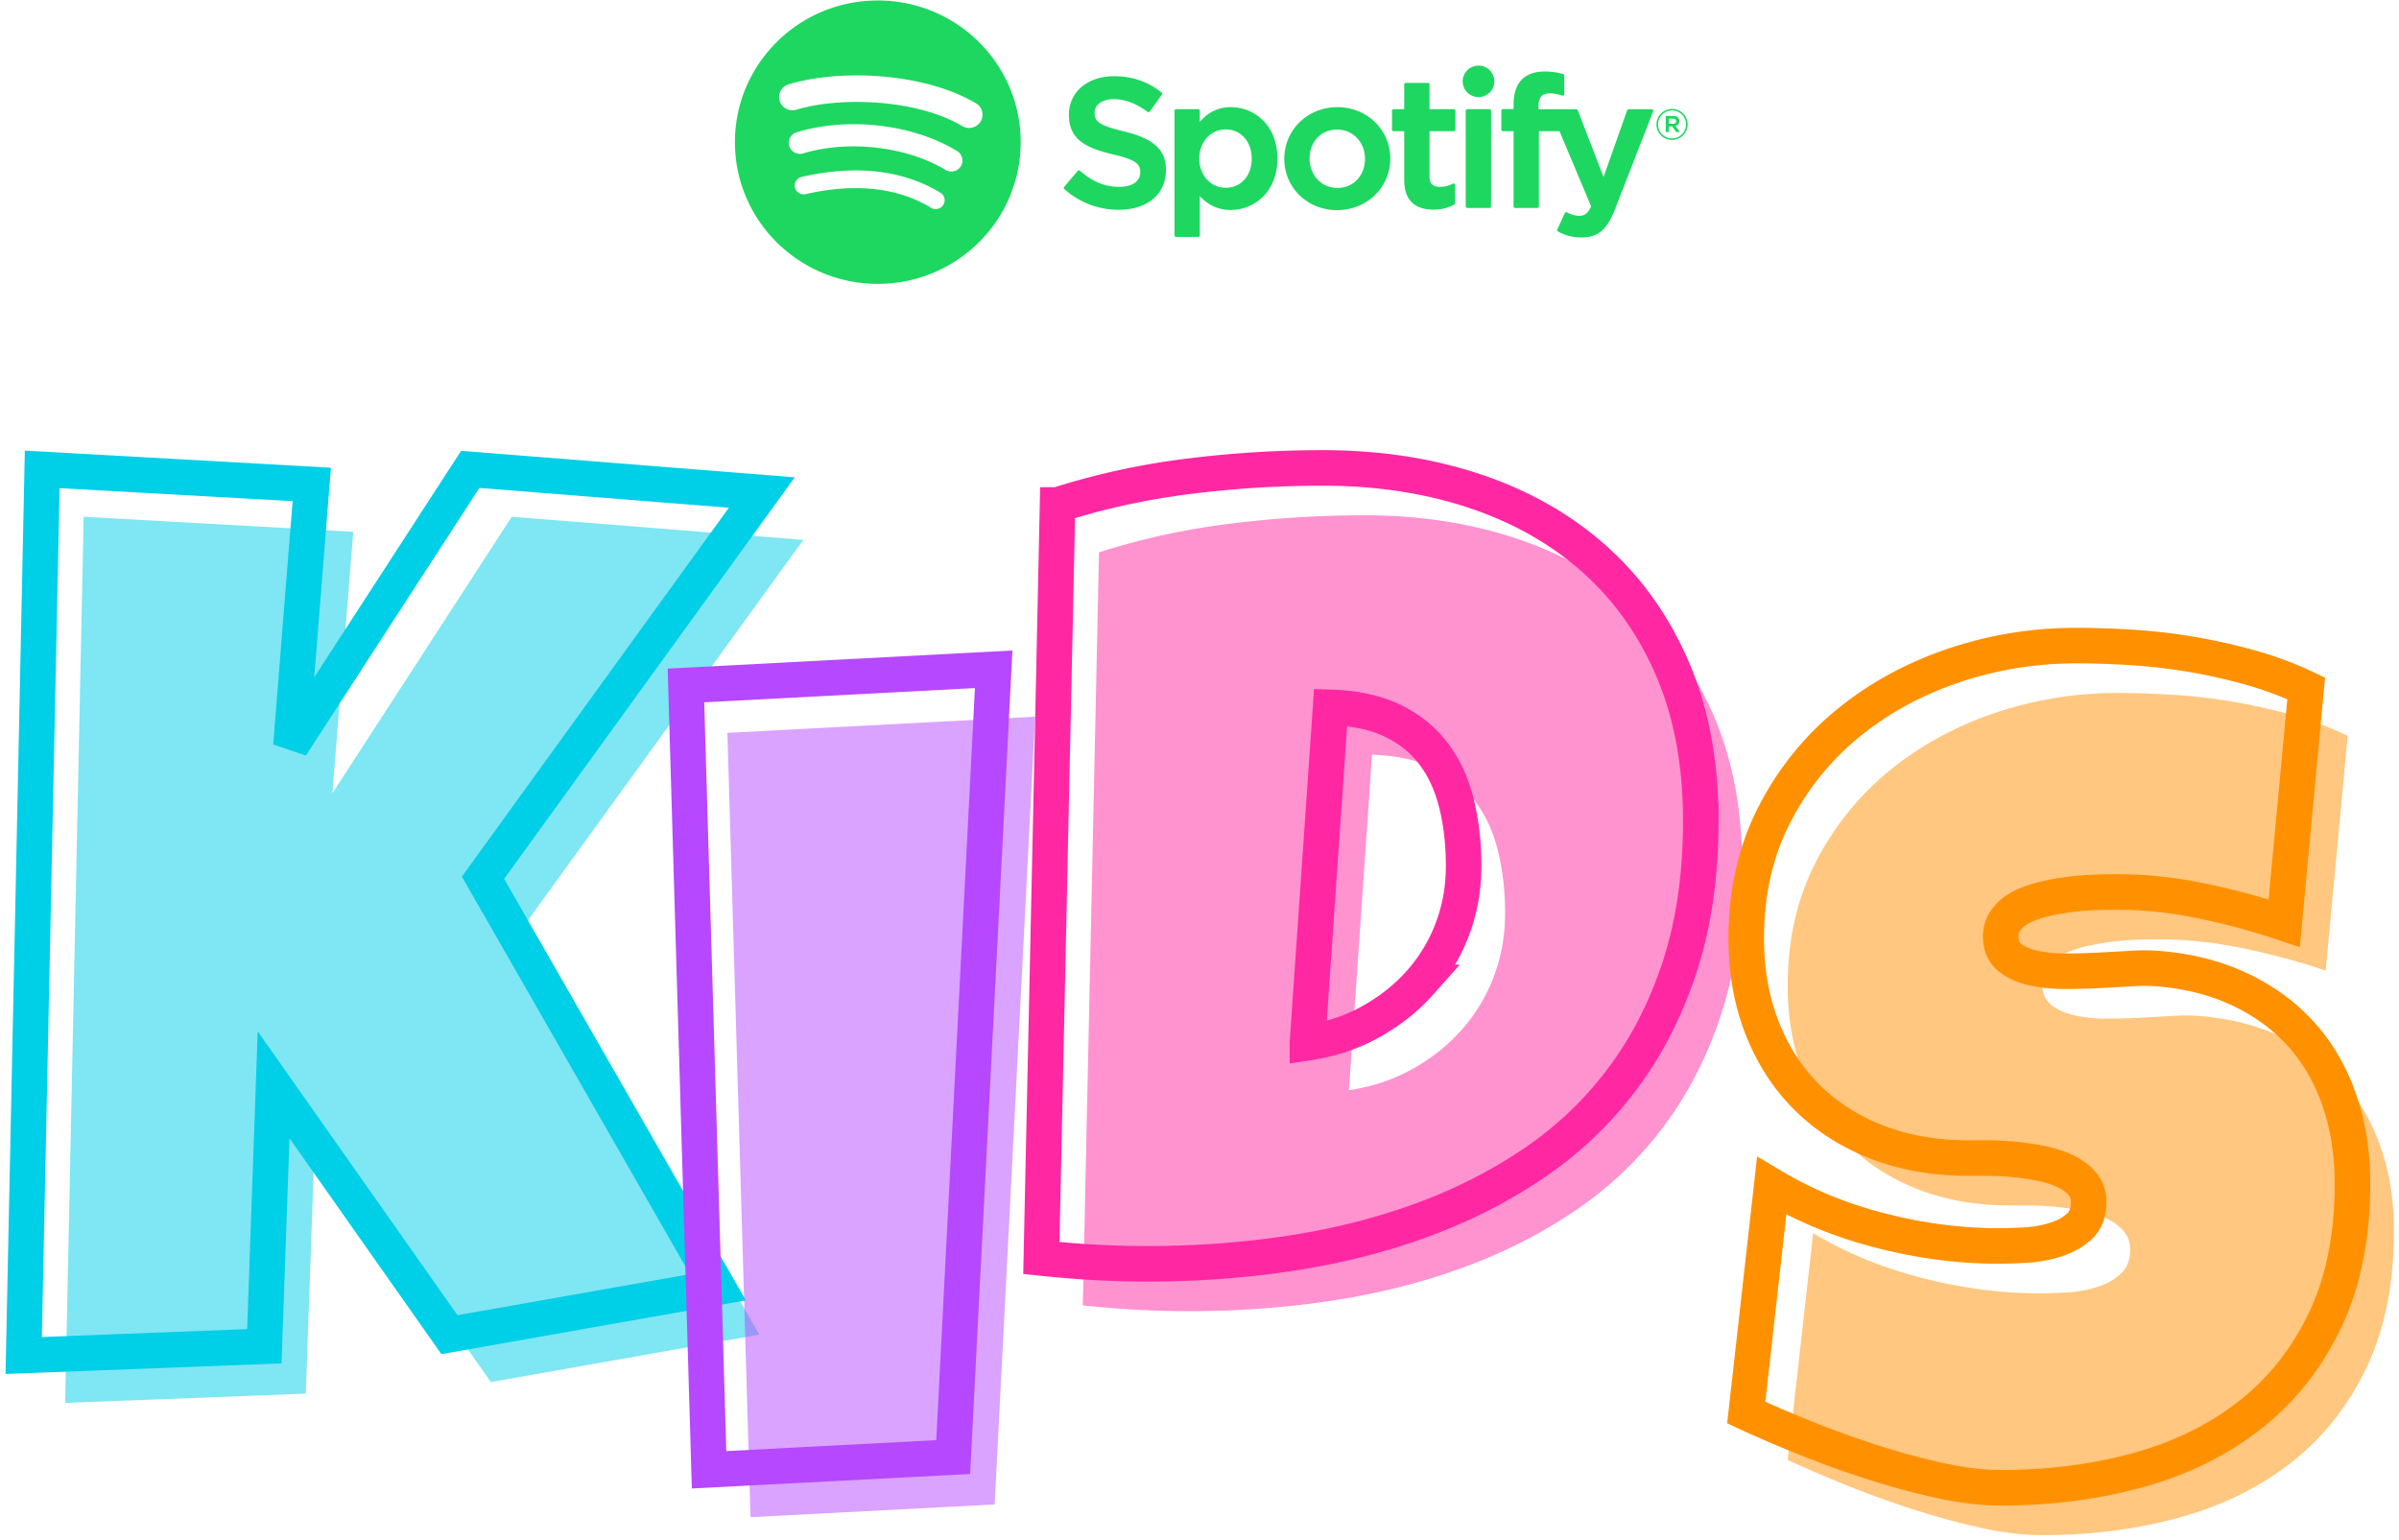 <svg width="405" height="260" xmlns="http://www.w3.org/2000/svg">
  <g fill-rule="nonzero" fill="none">
    <path fill="#00CFE8" opacity=".5" d="M135.61 91.156l-47.07 65.04 39.647 69.14-45.312 8.008-29.688-42.188-1.562 44.14L11 236.86 14.125 87.25l45.508 2.54-3.516 44.14 30.274-46.68z"/>
    <path fill="#B648FF" opacity=".5" d="M174.754 121l-6.836 133.008-41.211 2.148-3.906-132.422z"/>
    <path d="M294.129 146.57c0 9.115-1.172 17.285-3.516 24.512-2.343 7.227-5.615 13.623-9.814 19.19a62.199 62.199 0 0 1-14.99 14.208c-5.795 3.907-12.142 7.113-19.043 9.62-6.901 2.506-14.242 4.345-22.022 5.517-7.78 1.172-15.771 1.758-23.974 1.758-3.06 0-6.055-.081-8.985-.244-2.93-.163-5.924-.407-8.984-.733l2.734-127.148a122.819 122.819 0 0 1 22.12-4.834A182.886 182.886 0 0 1 230.261 87c9.31 0 17.87 1.302 25.683 3.906 7.813 2.604 14.551 6.43 20.215 11.475s10.075 11.263 13.233 18.652c3.157 7.39 4.736 15.902 4.736 25.537zm-66.406 37.5c3.906-.586 7.47-1.774 10.693-3.564s6.006-4.004 8.35-6.64a28.695 28.695 0 0 0 5.42-8.985c1.27-3.353 1.904-6.917 1.904-10.694 0-3.71-.39-7.177-1.172-10.4-.781-3.223-2.05-6.022-3.809-8.398-1.757-2.377-4.069-4.265-6.933-5.664-2.865-1.4-6.38-2.165-10.547-2.295l-3.906 56.64z" fill="#FF28A2" opacity=".5"/>
    <path d="M404.145 207.82c0 8.92-1.547 16.618-4.64 23.096-3.092 6.478-7.323 11.816-12.694 16.016-5.372 4.199-11.654 7.291-18.848 9.277-7.194 1.986-14.925 2.978-23.193 2.978-3.19 0-6.69-.423-10.499-1.269a125.606 125.606 0 0 1-11.572-3.174 169.286 169.286 0 0 1-11.28-4.101c-3.612-1.465-6.819-2.849-9.618-4.15l4.297-38.282c5.534 3.32 11.67 5.843 18.408 7.568 6.738 1.726 13.362 2.588 19.873 2.588 1.237 0 2.734-.049 4.492-.146a21.121 21.121 0 0 0 5.03-.88c1.594-.487 2.945-1.22 4.052-2.196 1.107-.977 1.66-2.377 1.66-4.2 0-1.237-.39-2.295-1.172-3.174-.78-.878-1.79-1.595-3.027-2.148-1.237-.553-2.637-.977-4.2-1.27a48.645 48.645 0 0 0-8.79-.83h-3.123c-5.6 0-10.694-.878-15.283-2.636-4.59-1.758-8.53-4.248-11.817-7.471-3.288-3.223-5.843-7.129-7.666-11.719-1.823-4.59-2.734-9.684-2.734-15.283 0-7.682 1.546-14.567 4.638-20.654 3.093-6.088 7.227-11.263 12.403-15.528 5.176-4.264 11.116-7.535 17.822-9.814 6.706-2.279 13.64-3.418 20.8-3.418 3.191 0 6.479.114 9.864.342 3.386.228 6.755.635 10.108 1.22a95.613 95.613 0 0 1 9.814 2.247c3.19.911 6.217 2.05 9.082 3.418l-3.71 39.648a119.143 119.143 0 0 0-13.917-3.76c-4.85-1.009-9.586-1.513-14.209-1.513-.846 0-1.937.016-3.271.048-1.335.033-2.735.13-4.2.293a43.553 43.553 0 0 0-4.443.733c-1.497.325-2.832.765-4.004 1.318-1.172.554-2.116 1.286-2.832 2.197-.716.912-1.042 1.986-.976 3.223.065 1.432.602 2.54 1.61 3.32 1.01.782 2.312 1.351 3.907 1.71 1.595.357 3.353.536 5.274.536 1.92 0 3.824-.048 5.712-.146 1.888-.098 3.646-.195 5.274-.293 1.627-.098 2.962-.114 4.004-.049 5.208.326 9.896 1.432 14.062 3.32 4.167 1.889 7.699 4.395 10.596 7.52 2.897 3.125 5.11 6.852 6.64 11.182 1.53 4.33 2.296 9.098 2.296 14.306z" fill="#FF9100" opacity=".5"/>
    <path stroke="#00CFE8" stroke-width="6" fill="none" d="M128.61 83.156l-47.07 65.04 39.647 69.14-45.312 8.008-29.688-42.188-1.562 44.14L4 228.86 7.125 79.25l45.508 2.54-3.516 44.14 30.274-46.68z"/>
    <path stroke="#B648FF" stroke-width="6" fill="none" d="M167.754 113l-6.836 133.008-41.211 2.148-3.906-132.422z"/>
    <path d="M287.129 138.57c0 9.115-1.172 17.285-3.516 24.512-2.343 7.227-5.615 13.623-9.814 19.19a62.199 62.199 0 0 1-14.99 14.208c-5.795 3.907-12.142 7.113-19.043 9.62-6.901 2.506-14.242 4.345-22.022 5.517-7.78 1.172-15.771 1.758-23.974 1.758-3.06 0-6.055-.081-8.985-.244-2.93-.163-5.924-.407-8.984-.733l2.734-127.148a122.819 122.819 0 0 1 22.12-4.834A182.886 182.886 0 0 1 223.261 79c9.31 0 17.87 1.302 25.683 3.906 7.813 2.604 14.551 6.43 20.215 11.475s10.075 11.263 13.233 18.652c3.157 7.39 4.736 15.902 4.736 25.537zm-66.406 37.5c3.906-.586 7.47-1.774 10.693-3.564s6.006-4.004 8.35-6.64a28.695 28.695 0 0 0 5.42-8.985c1.27-3.353 1.904-6.917 1.904-10.693 0-3.711-.39-7.178-1.172-10.4-.781-3.224-2.05-6.023-3.809-8.4-1.757-2.376-4.069-4.264-6.933-5.663-2.865-1.4-6.38-2.165-10.547-2.295l-3.906 56.64z" stroke="#FF28A2" stroke-width="6" fill="none"/>
    <path d="M397.145 199.82c0 8.92-1.547 16.618-4.64 23.096-3.092 6.478-7.323 11.816-12.694 16.016-5.372 4.199-11.654 7.291-18.848 9.277-7.194 1.986-14.925 2.978-23.193 2.978-3.19 0-6.69-.423-10.499-1.269a125.606 125.606 0 0 1-11.572-3.174 169.286 169.286 0 0 1-11.28-4.101c-3.612-1.465-6.819-2.849-9.618-4.15l4.297-38.282c5.534 3.32 11.67 5.843 18.408 7.568 6.738 1.726 13.362 2.588 19.873 2.588 1.237 0 2.734-.049 4.492-.146a21.121 21.121 0 0 0 5.03-.88c1.594-.487 2.945-1.22 4.052-2.196 1.107-.977 1.66-2.377 1.66-4.2 0-1.237-.39-2.295-1.172-3.174-.78-.878-1.79-1.595-3.027-2.148-1.237-.553-2.637-.977-4.2-1.27a48.645 48.645 0 0 0-8.79-.83h-3.123c-5.6 0-10.694-.878-15.283-2.636-4.59-1.758-8.53-4.248-11.817-7.471-3.288-3.223-5.843-7.129-7.666-11.719-1.823-4.59-2.734-9.684-2.734-15.283 0-7.682 1.546-14.567 4.638-20.654 3.093-6.088 7.227-11.263 12.403-15.528 5.176-4.264 11.116-7.535 17.822-9.814 6.706-2.279 13.64-3.418 20.8-3.418 3.191 0 6.479.114 9.864.342 3.386.228 6.755.635 10.108 1.22a95.613 95.613 0 0 1 9.814 2.247c3.19.911 6.217 2.05 9.082 3.418l-3.71 39.648a119.143 119.143 0 0 0-13.917-3.76c-4.85-1.009-9.586-1.513-14.209-1.513-.846 0-1.937.016-3.271.048-1.335.033-2.735.13-4.2.293a43.553 43.553 0 0 0-4.443.733c-1.497.325-2.832.765-4.004 1.318-1.172.554-2.116 1.286-2.832 2.197-.716.912-1.042 1.986-.976 3.223.065 1.432.602 2.54 1.61 3.32 1.01.782 2.312 1.351 3.907 1.71 1.595.357 3.353.536 5.274.536 1.92 0 3.824-.048 5.712-.146 1.888-.098 3.646-.195 5.274-.293 1.627-.098 2.962-.114 4.004-.049 5.208.326 9.896 1.432 14.062 3.32 4.167 1.889 7.699 4.395 10.596 7.52 2.897 3.125 5.11 6.852 6.64 11.182 1.53 4.33 2.296 9.098 2.296 14.306z" stroke="#FF9100" stroke-width="6" fill="none"/>
    <g fill="#1ED760">
      <path d="M148.192.08c-13.32 0-24.12 10.711-24.12 23.925 0 13.215 10.8 23.926 24.12 23.926 13.322 0 24.12-10.711 24.12-23.926 0-13.213-10.798-23.925-24.12-23.925zm11.061 34.508a1.51 1.51 0 0 1-2.068.494c-5.663-3.431-12.792-4.209-21.187-2.306a1.504 1.504 0 0 1-1.8-1.123 1.49 1.49 0 0 1 1.13-1.785c9.188-2.083 17.07-1.186 23.427 2.668.708.432.933 1.349.498 2.052zm2.952-6.515a1.89 1.89 0 0 1-2.586.615c-6.483-3.953-16.366-5.098-24.034-2.79a1.886 1.886 0 0 1-2.347-1.242 1.866 1.866 0 0 1 1.254-2.327c8.76-2.636 19.649-1.359 27.094 3.18a1.856 1.856 0 0 1 .62 2.564zm.254-6.784c-7.774-4.58-20.6-5.002-28.021-2.767a2.259 2.259 0 0 1-2.813-1.491 2.236 2.236 0 0 1 1.503-2.792c8.52-2.566 22.683-2.07 31.633 3.2a2.225 2.225 0 0 1 .79 3.067 2.264 2.264 0 0 1-3.091.783h-.001zm27.234.878c-4.165-.986-4.905-1.677-4.905-3.13 0-1.372 1.302-2.296 3.24-2.296 1.878 0 3.739.701 5.692 2.145a.27.27 0 0 0 .204.05.27.27 0 0 0 .182-.11l2.033-2.844a.27.27 0 0 0-.052-.368c-2.324-1.85-4.94-2.748-7.998-2.748-4.496 0-7.638 2.677-7.638 6.507 0 4.107 2.71 5.561 7.393 6.684 3.983.91 4.657 1.673 4.657 3.036 0 1.512-1.36 2.452-3.548 2.452-2.43 0-4.415-.814-6.633-2.717a.284.284 0 0 0-.199-.066.27.27 0 0 0-.187.094l-2.281 2.692a.27.27 0 0 0 .026.377c2.58 2.286 5.754 3.491 9.182 3.491 4.844 0 7.975-2.625 7.975-6.691.009-3.43-2.062-5.33-7.134-6.555l-.009-.003zm18.105-4.075c-2.1 0-3.822.82-5.245 2.502v-1.892a.271.271 0 0 0-.27-.271h-3.73c-.15 0-.271.121-.271.27v21.03c0 .148.12.271.27.271h3.73c.15 0 .271-.123.271-.271v-6.638c1.423 1.58 3.145 2.355 5.245 2.355 3.902 0 7.854-2.98 7.854-8.677.006-5.698-3.946-8.679-7.851-8.679h-.003zm3.516 8.679c0 2.9-1.8 4.925-4.38 4.925-2.55 0-4.473-2.117-4.473-4.925 0-2.809 1.924-4.925 4.473-4.925 2.537 0 4.38 2.07 4.38 4.925zm14.462-8.679c-5.026 0-8.963 3.84-8.963 8.74 0 4.85 3.91 8.647 8.902 8.647 5.043 0 8.992-3.826 8.992-8.708 0-4.866-3.923-8.678-8.931-8.678zm0 13.633c-2.673 0-4.69-2.132-4.69-4.956 0-2.836 1.948-4.895 4.63-4.895 2.69 0 4.717 2.13 4.717 4.957 0 2.837-1.959 4.894-4.657 4.894zm19.662-13.294h-4.104v-4.162a.27.27 0 0 0-.27-.271h-3.73a.273.273 0 0 0-.274.27v4.163h-1.791c-.15 0-.271.121-.271.27v3.18c0 .149.12.271.27.271h1.792v8.227c0 3.323 1.668 5.009 4.96 5.009 1.336 0 2.445-.275 3.49-.863a.264.264 0 0 0 .139-.234v-3.029a.27.27 0 0 0-.13-.229.266.266 0 0 0-.265-.011 4.739 4.739 0 0 1-2.189.523c-1.195 0-1.73-.54-1.73-1.746v-7.646h4.103c.15 0 .271-.121.271-.27v-3.18a.263.263 0 0 0-.268-.27l-.003-.002zm14.297.016v-.511c0-1.504.582-2.175 1.884-2.175.778 0 1.403.154 2.103.385a.271.271 0 0 0 .357-.258v-3.117a.268.268 0 0 0-.193-.26c-.738-.218-1.682-.441-3.1-.441-3.441 0-5.264 1.924-5.264 5.562v.783h-1.792a.273.273 0 0 0-.273.27v3.196c0 .149.124.271.273.271h1.792v12.687c0 .152.124.272.273.272h3.727a.27.27 0 0 0 .274-.272V22.153h3.482l5.334 12.686c-.605 1.332-1.201 1.597-2.013 1.597-.657 0-1.351-.194-2.057-.58a.299.299 0 0 0-.216-.02.27.27 0 0 0-.161.146l-1.264 2.751a.269.269 0 0 0 .118.352c1.319.708 2.508 1.011 3.98 1.011 2.754 0 4.277-1.274 5.616-4.697l6.47-16.582a.262.262 0 0 0-.03-.252.267.267 0 0 0-.221-.117h-3.883a.273.273 0 0 0-.259.181l-3.978 11.267-4.354-11.274a.272.272 0 0 0-.254-.174h-6.37v-.001zm-8.289-.016h-3.73a.273.273 0 0 0-.273.27V34.84c0 .152.124.272.274.272h3.73c.15 0 .273-.12.273-.272V18.703a.272.272 0 0 0-.274-.271v-.001zm-1.843-7.349c-1.477 0-2.676 1.187-2.676 2.652a2.665 2.665 0 0 0 2.676 2.654 2.662 2.662 0 0 0 2.673-2.654c0-1.465-1.198-2.652-2.673-2.652zM282.27 23.62a2.604 2.604 0 0 1-2.624-2.603 2.628 2.628 0 0 1 2.638-2.617 2.603 2.603 0 0 1 2.624 2.602 2.629 2.629 0 0 1-2.638 2.618zm.014-4.961a2.337 2.337 0 0 0-2.362 2.358 2.318 2.318 0 0 0 2.348 2.343 2.336 2.336 0 0 0 2.361-2.358 2.318 2.318 0 0 0-2.347-2.343zm.582 2.61l.743 1.032h-.628l-.668-.946h-.573v.946h-.525v-2.733h1.227c.643 0 1.063.325 1.063.872.003.448-.259.722-.636.83h-.003zm-.444-1.232h-.682v.864h.682c.34 0 .545-.165.545-.432 0-.281-.205-.432-.545-.432z"/>
    </g>
  </g>
</svg>
